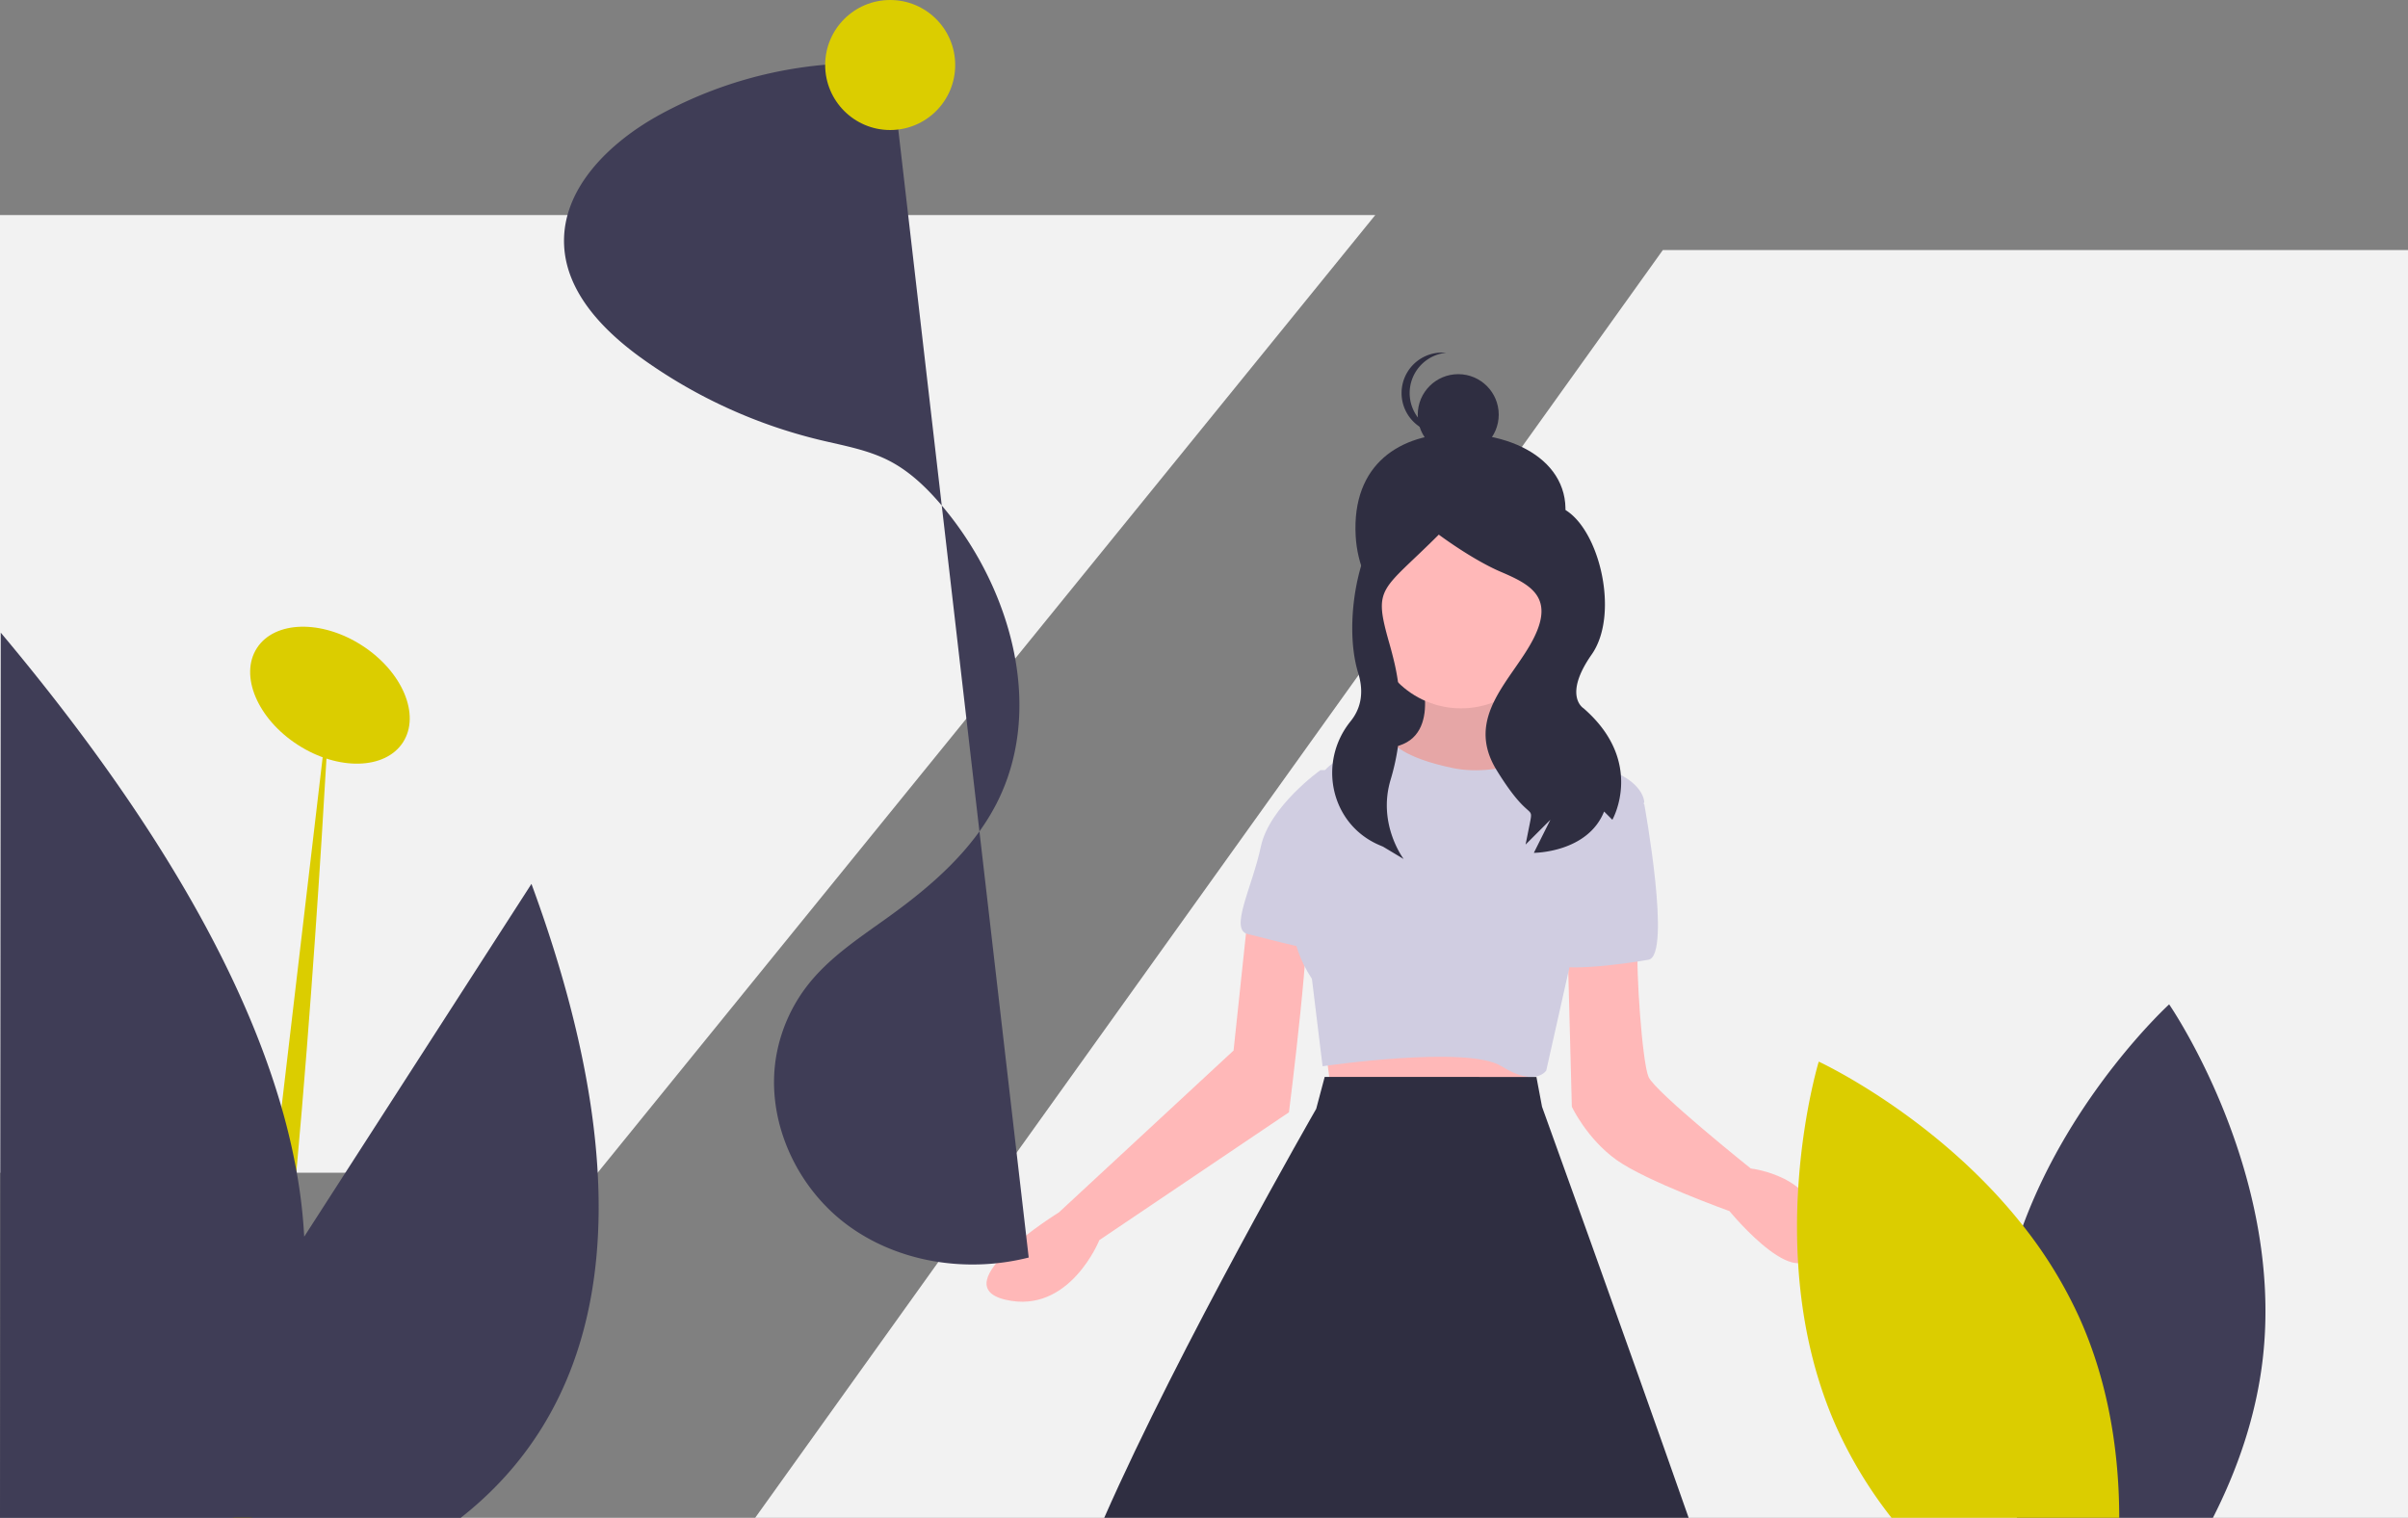 <svg id="a2fa834c-56b9-4c01-b3fb-8c1fddda4ee0" data-name="Layer 1" xmlns="http://www.w3.org/2000/svg" width="963" height="607" viewBox="0 0 963 607" class="injected-svg ClassicGrid__ImageFile-sc-td9pmq-4 fNAcXv grid_media" xmlns:xlink="http://www.w3.org/1999/xlink"><rect x="0" y="0" width="963" height="607" fill="#808080" stroke="none"/><title>summer</title><polygon points="239 469 0 469 0 86 550 86 239 469" fill="#F2F2F2"></polygon><polygon points="963 100 963 607 302 607 665 100 963 100" fill="#F2F2F2"></polygon><ellipse cx="250.452" cy="424.515" rx="23.659" ry="34.759" transform="translate(-360.556 258.637) rotate(-57.207)" fill="#DBCD00"></ellipse><path d="M250.45,424.52s-.48,9.46-1.39,25.34c-2,34.81-6.12,100.47-12,164.89-4.84,53.06-10.87,105.29-17.89,138.75H211.8l19.29-164.16,16.45-140.01Z" transform="translate(-118.5 -146.5)" fill="#DBCD00"></path><path d="M302.75,753.5H118.5l.3-353.99c63.71,75.95,97.53,138.57,112.29,189.83a257.795,257.795,0,0,1,5.97,25.41,211.47,211.47,0,0,1,3.1,26.3l90.88-141.07C382.55,639.97,352.73,714.25,302.75,753.5Z" transform="translate(-118.5 -146.5)" fill="#3F3D56"></path><path d="M742.691,360.895c-7.248,21.461-18.363,41.015-41.015,41.015s-39.739-18.399-41.015-41.015c-1.631-28.899,17.841-41.135,41.015-41.015C729.053,320.022,751.293,335.426,742.691,360.895Z" transform="translate(-118.5 -146.5)" fill="#2F2E41"></path><rect x="549.338" y="208.939" width="67.087" height="97.769" fill="#2F2E41"></rect><polygon points="529.774 417.039 533.182 442.598 612.415 437.486 608.155 414.483 529.774 417.039" fill="#FFB8B8"></polygon><path d="M685.761,412.74s10.224,28.115-9.372,32.375,3.408,23.003,3.408,23.003l30.671-1.704,21.299-5.964,6.816-11.928s-26.411-13.632-18.743-34.931Z" transform="translate(-118.5 -146.5)" fill="#FFB8B8"></path><path d="M685.761,412.74s10.224,28.115-9.372,32.375,3.408,23.003,3.408,23.003l30.671-1.704,21.299-5.964,6.816-11.928s-26.411-13.632-18.743-34.931Z" transform="translate(-118.5 -146.5)" opacity="0.1"></path><path d="M745.399,524.348l1.704,64.75s5.964,12.78,17.891,21.299,45.155,20.447,45.155,20.447,30.671,37.487,34.931,11.928-26.411-28.967-26.411-28.967-38.339-30.671-40.895-36.635-5.112-43.451-4.26-51.97S745.399,524.348,745.399,524.348Z" transform="translate(-118.5 -146.5)" fill="#FFB8B8"></path><path d="M617.79,510.384l-5.964,56.23-69.862,64.75s-46.859,28.967-21.299,34.931,37.487-23.855,37.487-23.855L633.978,591.322S643.908,512.908,640.5,509.5,617.79,510.384,617.79,510.384Z" transform="translate(-118.5 -146.5)" fill="#FFB8B8"></path><path d="M740.287,445.967s-20.447,11.928-40.895,7.668-23.855-10.224-23.855-10.224-26.411,4.26-28.967,14.484,0,25.559,0,25.559-23.003,24.707-3.408,54.526l4.26,34.931s57.934-8.52,71.566,0,17.891,1.704,17.891,1.704l9.372-41.747L776.07,467.266s0-8.52-16.188-13.632S740.287,445.967,740.287,445.967Z" transform="translate(-118.5 -146.5)" fill="#D0CDE1"></path><path d="M764.994,459.598,776.07,468.118s11.076,60.49,1.704,62.194-40.043,5.964-40.043,0S764.994,459.598,764.994,459.598Z" transform="translate(-118.5 -146.5)" fill="#D0CDE1"></path><path d="M652.534,454.486h-5.964s-20.447,14.484-23.855,30.671-12.78,33.227-5.112,34.931,30.671,8.52,34.079,5.964S652.534,454.486,652.534,454.486Z" transform="translate(-118.5 -146.5)" fill="#D0CDE1"></path><path d="M793.82,753.5H560.1c30.15-68.54,84.77-163.55,84.77-163.55l3.4-12.78,84.67.03,2.24,11.9S767.64,678.9,793.82,753.5Z" transform="translate(-118.5 -146.5)" fill="#2F2E41"></path><circle cx="583.176" cy="165.825" r="16.19" fill="#2F2E41"></circle><path d="M682.248,303.69a16.191,16.191,0,0,1,14.571-16.108c-.533-.053-1.072-.082-1.619-.082a16.19,16.19,0,1,0,0,32.38c.547,0,1.086-.029,1.619-.082A16.191,16.191,0,0,1,682.248,303.69Z" transform="translate(-118.5 -146.5)" fill="#2F2E41"></path><circle cx="584.3" cy="247.496" r="35.783" fill="#FFB8B8"></circle><path d="M689.767,349.564s-.338-1.882-13.56,3.076-21.147,41.547-14.536,63.032c2.664,8.658.497,14.901-3.04,19.269-13.274,16.391-8.048,41.01,11.286,49.439q.819.357,1.671.706l8.264,4.958s-10.534-13.861-5.263-31.591a90.907,90.907,0,0,0,1.64-46.538c-.605-2.597-1.292-5.273-2.072-8.004-6.611-23.138-3.396-20.466,19.742-43.604,0,0,13.222,9.916,24.791,14.874s21.485,9.916,13.222,26.443-28.096,31.402-14.874,52.887,14.874,13.222,13.222,21.485h0l-1.653,8.264,9.916-9.916-6.611,13.222s21.485,0,28.096-16.527l3.305,3.305s13.222-23.138-11.569-44.623c0,0-8.264-4.958,3.305-21.485s2.684-52.06-12.191-58.671S689.767,349.564,689.767,349.564Z" transform="translate(-118.5 -146.5)" fill="#2F2E41"></path><path d="M474.715,172.167a168.276,168.276,0,0,0-92.606,20.343c-19.869,10.952-39.091,29.457-38.009,52.118.903,18.903,15.696,34.123,31.06,45.173a204.069,204.069,0,0,0,71.286,32.659c9.288,2.23,18.867,3.853,27.385,8.177,8.987,4.562,16.273,11.886,22.667,19.676,26.75,32.591,39.77,80.183,20.464,117.666-9.502,18.448-25.647,32.563-42.461,44.724-11.62,8.404-23.953,16.3-32.829,27.564a64.048,64.048,0,0,0-12.635,27.985c-4.614,25.232,7.247,52.169,27.696,67.654s48.299,19.801,73.164,13.503" transform="translate(-118.5 -146.5)" fill="#3F3D56"></path><circle cx="356" cy="26" r="26" fill="#DBCD00"></circle><path d="M1023.44,689.7c-2.7,23.65-10.52,45.27-19.96,63.8H925.15c-6.53-22.31-10.69-48.55-7.57-75.88a175.697,175.697,0,0,1,9.93-40.96c19.55-52.98,58.47-88.5,58.47-88.5S1031.98,614.87,1023.44,689.7Z" transform="translate(-118.5 -146.5)" fill="#3F3D56"></path><path d="M966.02,753.5H874.96a175.567,175.567,0,0,1-22-36.19c-30.78-68.75-7.11-146.25-7.11-146.25s47.07,21.73,81.66,65.6a176.584,176.584,0,0,1,22.7,37.1C962.28,700.73,965.99,729.04,966.02,753.5Z" transform="translate(-118.5 -146.5)" fill="#DBCD00"></path></svg>